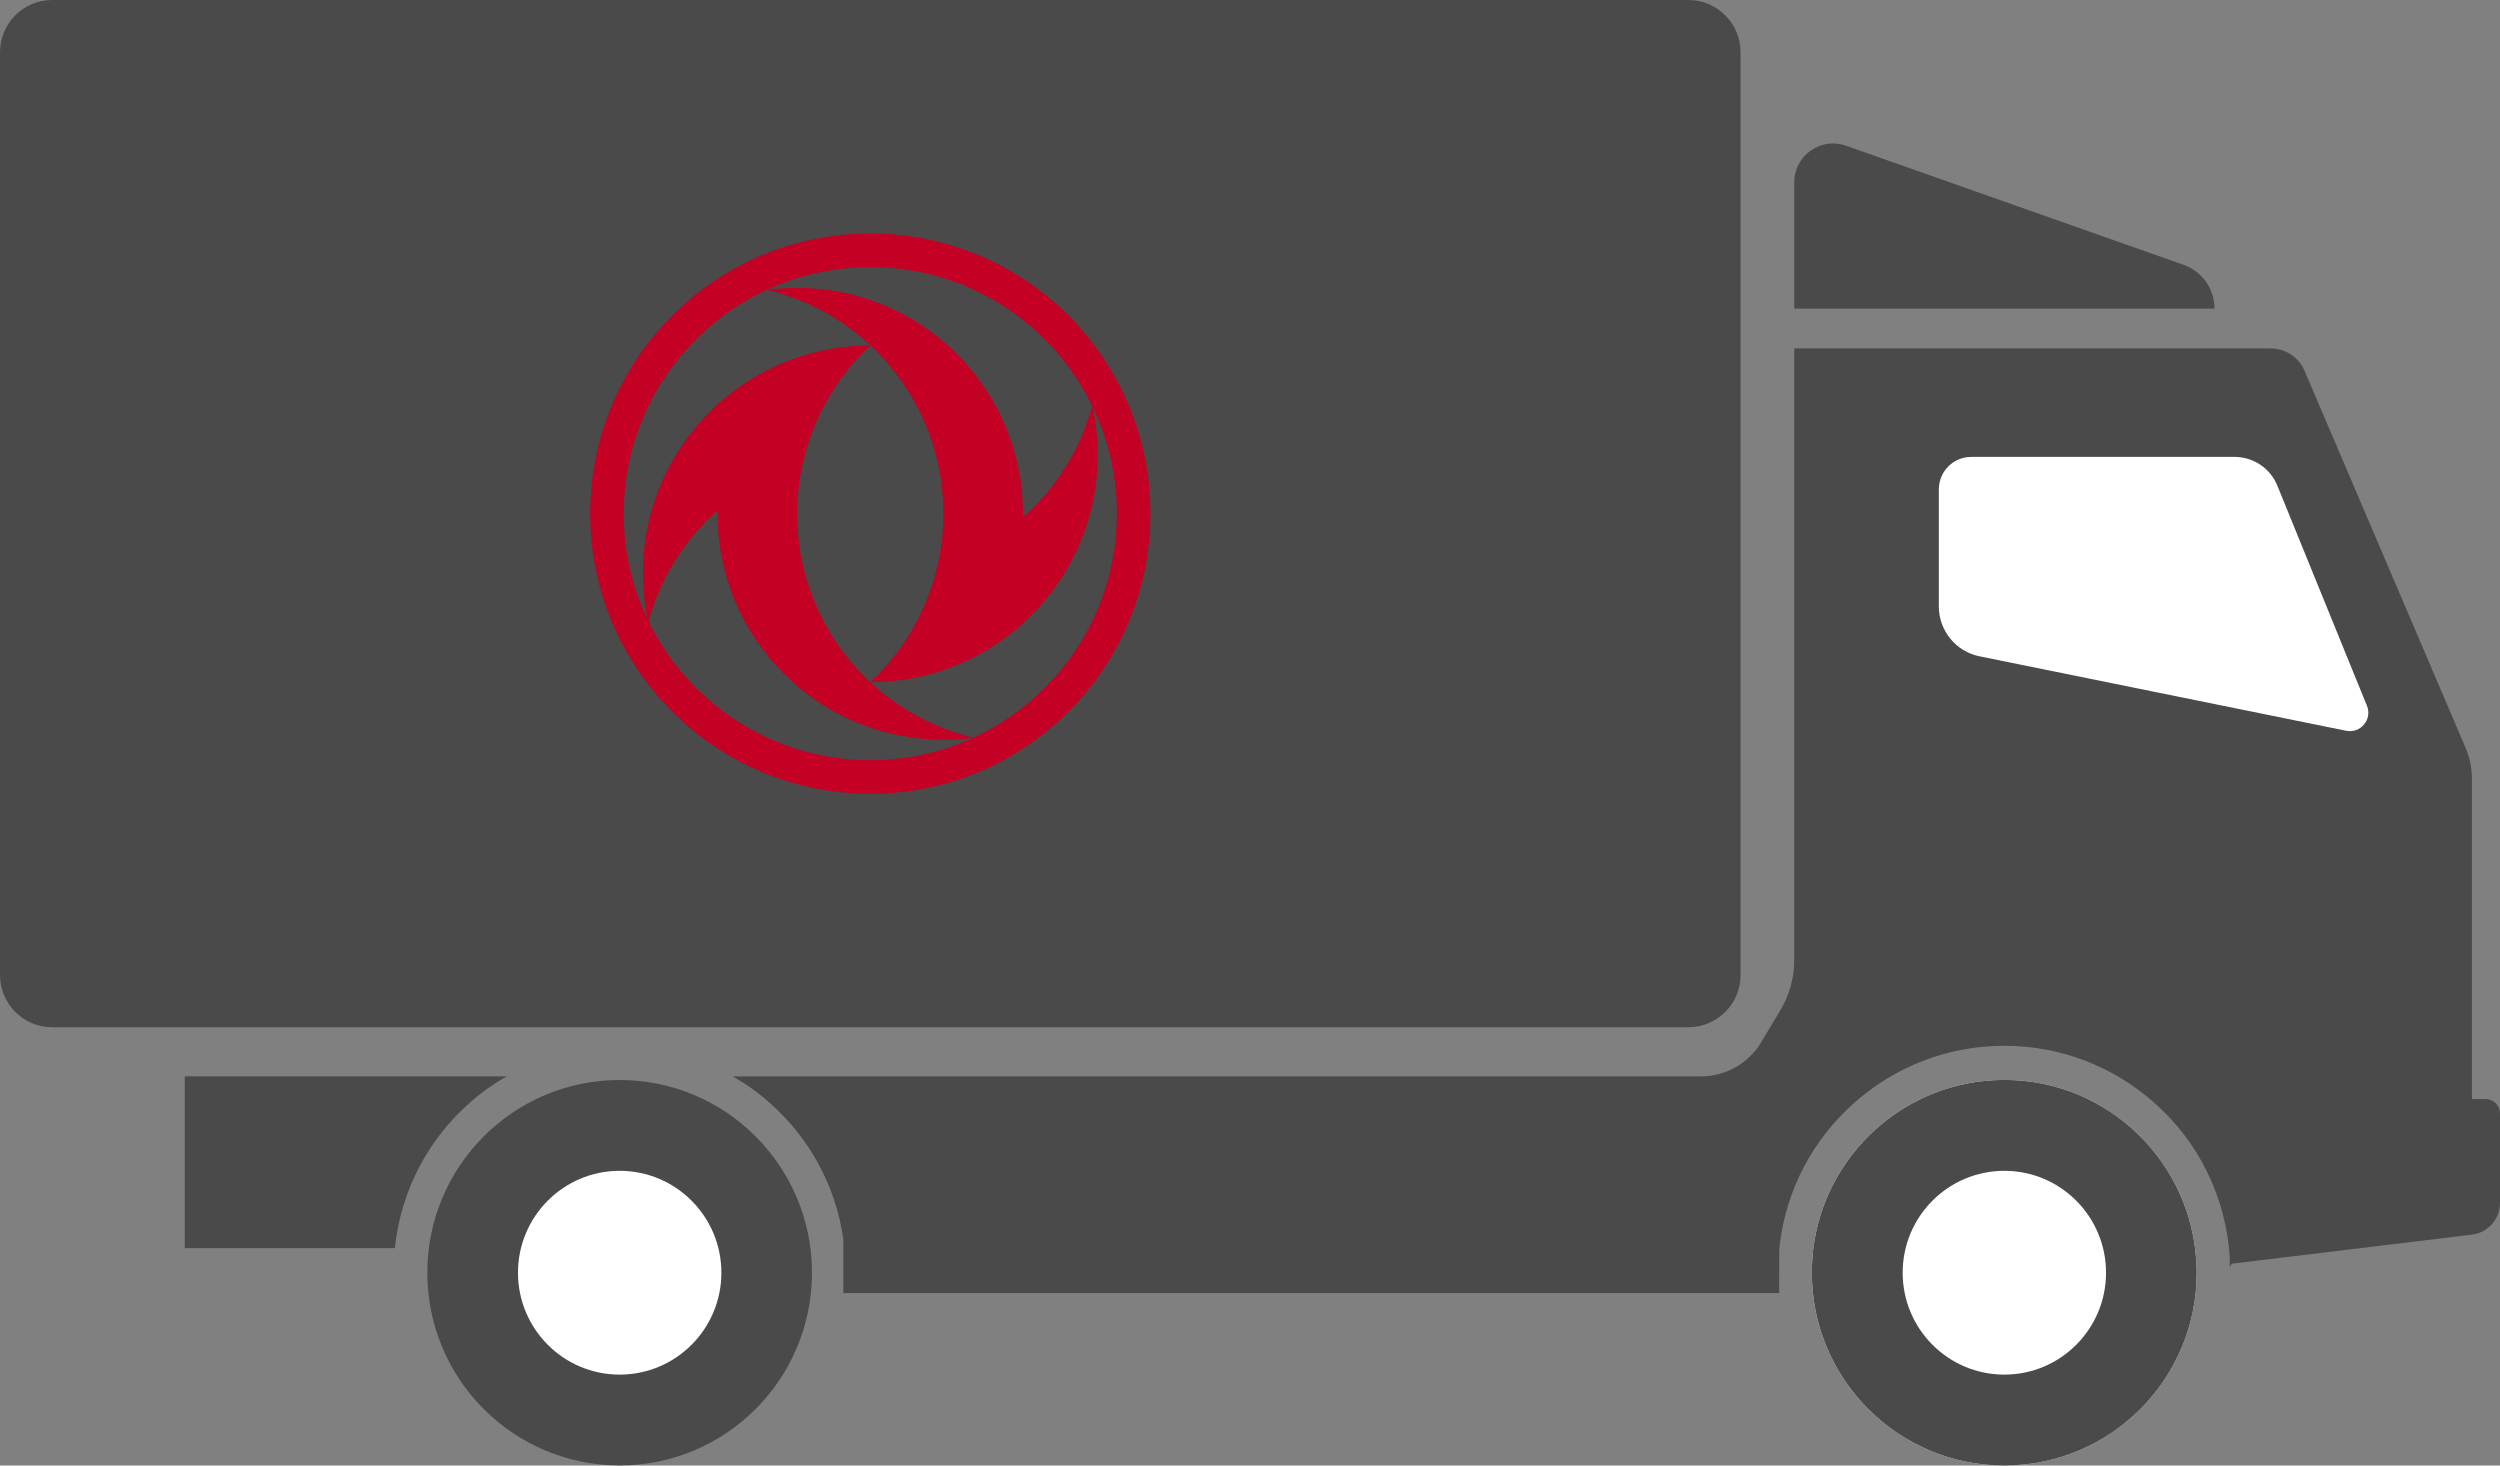 <?xml version="1.0" encoding="iso-8859-1"?>
<!-- Generator: Adobe Illustrator 16.0.0, SVG Export Plug-In . SVG Version: 6.00 Build 0)  -->
<!DOCTYPE svg PUBLIC "-//W3C//DTD SVG 1.1//EN" "http://www.w3.org/Graphics/SVG/1.1/DTD/svg11.dtd">
<svg version="1.1" id="&#x5716;&#x5C64;_1" xmlns="http://www.w3.org/2000/svg" xmlns:xlink="http://www.w3.org/1999/xlink" x="0px"
	 y="0px" width="58px" height="34px" viewBox="0 0 58 34" style="enable-background:new 0 0 58 34;" xml:space="preserve">
<rect x="0" y="0" width="58" height="34" fill="#808080" stroke="none"/>
<path style="fill:#4A4A4A;" d="M50.659,6.144l-7.833-2.764c-0.586-0.207-1.199,0.229-1.199,0.851v2.929h9.749
	C51.375,6.702,51.088,6.295,50.659,6.144"/>
<g>
	<path style="fill:#4A4A4A;" d="M4.287,28.956h4.874c0.138-1.347,0.785-2.538,1.748-3.381c0.26-0.232,0.542-0.432,0.846-0.604H4.287
		V28.956z"/>
	<path style="fill:#4A4A4A;" d="M57.663,25.498h-0.315v-7.433c0-0.25-0.05-0.493-0.149-0.721l-3.733-8.74
		c-0.133-0.316-0.443-0.521-0.791-0.521H41.626v14.199c0,0.402-0.109,0.797-0.315,1.143l-0.449,0.752
		c-0.295,0.493-0.825,0.795-1.398,0.795H16.999c0.304,0.172,0.586,0.371,0.846,0.604c0.913,0.799,1.538,1.907,1.72,3.165v0.216
		v1.042h0.039H41.25h0.027l0.001-0.938c0-0.047,0.002-0.095,0.007-0.142c0.148-1.329,0.795-2.51,1.746-3.344
		c0.93-0.82,2.141-1.313,3.469-1.313c1.327,0,2.539,0.493,3.469,1.313c1.018,0.892,1.672,2.168,1.763,3.607l-0.001,0.213
		l0.044-0.077l5.563-0.673C57.712,28.607,58,28.286,58,27.909v-2.073C58,25.647,57.851,25.498,57.663,25.498"/>
	<path style="fill:#4A4A4A;" d="M40.381,22.62V1.212c0-0.669-0.542-1.212-1.21-1.212H1.21C0.542,0,0,0.543,0,1.212V22.62
		c0,0.669,0.542,1.212,1.21,1.212h37.961C39.839,23.832,40.381,23.289,40.381,22.62"/>
	<path style="fill:#FFFFFF;" d="M54.913,16.373l-2.078-5.105c-0.164-0.404-0.557-0.668-0.992-0.668h-6.11
		c-0.415,0-0.752,0.337-0.752,0.754v2.716c0,0.561,0.395,1.044,0.942,1.156l8.51,1.728C54.766,17.021,55.042,16.689,54.913,16.373"
		/>
	<path style="fill:#FFFFFF;" d="M50.963,29.527c0,2.472-1.996,4.473-4.464,4.473c-2.462,0-4.464-2.001-4.464-4.473
		c0-0.172,0.011-0.338,0.027-0.504c0.249-2.234,2.146-3.969,4.437-3.969c2.412,0,4.376,1.918,4.459,4.312
		C50.963,29.422,50.963,29.472,50.963,29.527"/>
	<path style="fill:#4A4A4A;" d="M50.963,29.527c0,2.472-1.996,4.473-4.464,4.473c-2.462,0-4.464-2.001-4.464-4.473
		c0-0.172,0.011-0.338,0.027-0.504c0.249-2.234,2.146-3.969,4.437-3.969c2.412,0,4.376,1.918,4.459,4.312
		C50.963,29.422,50.963,29.472,50.963,29.527"/>
	<path style="fill:#FFFFFF;" d="M48.86,29.527c0,1.306-1.057,2.364-2.359,2.364c-1.304,0-2.359-1.059-2.359-2.364
		s1.056-2.364,2.359-2.364C47.803,27.163,48.86,28.222,48.86,29.527"/>
	<path style="fill:#4A4A4A;" d="M18.838,29.527c0,2.469-1.998,4.471-4.462,4.471s-4.462-2.002-4.462-4.471s1.998-4.471,4.462-4.471
		S18.838,27.059,18.838,29.527"/>
	<path style="fill:#FFFFFF;" d="M16.736,29.527c0,1.306-1.057,2.364-2.36,2.364s-2.359-1.059-2.359-2.364s1.056-2.364,2.359-2.364
		S16.736,28.222,16.736,29.527"/>
	<rect style="fill:none;" width="58" height="34"/>
	<g>
		<defs>
			<rect id="SVGID_1_" x="13.691" y="5.416" width="13" height="13"/>
		</defs>
		<clipPath id="SVGID_2_">
			<use xlink:href="#SVGID_1_"  style="overflow:visible;"/>
		</clipPath>
		<path style="clip-path:url(#SVGID_2_);fill-rule:evenodd;clip-rule:evenodd;fill:#C40024;" d="M20.191,15.827
			c2.913,0,5.275-2.362,5.275-5.276c0-0.394-0.043-0.779-0.124-1.147c-0.274,1.019-0.842,1.917-1.607,2.598
			c0-0.028-0.002-0.057-0.002-0.085c0-2.893-2.345-5.238-5.237-5.238c-0.24,0-0.475,0.016-0.706,0.046
			c2.35,0.558,4.096,2.67,4.096,5.191C21.885,13.456,21.234,14.853,20.191,15.827"/>
		<path style="clip-path:url(#SVGID_2_);fill-rule:evenodd;clip-rule:evenodd;fill:#C40024;" d="M20.19,8.015
			c-2.913,0-5.275,2.361-5.275,5.276c0,0.393,0.042,0.779,0.123,1.147c0.274-1.019,0.843-1.917,1.608-2.598
			c-0.001,0.029,0.001,0.057,0.001,0.085c0,2.893,2.345,5.238,5.237,5.238c0.24,0,0.476-0.016,0.707-0.046
			c-2.351-0.558-4.097-2.671-4.097-5.192C18.495,10.386,19.146,8.988,20.19,8.015"/>
		<path style="clip-path:url(#SVGID_2_);fill-rule:evenodd;clip-rule:evenodd;fill:#C40024;" d="M13.691,11.916
			c0-3.59,2.91-6.5,6.499-6.5c3.59,0,6.5,2.91,6.5,6.5c0,3.59-2.91,6.5-6.5,6.5C16.601,18.416,13.691,15.506,13.691,11.916
			 M14.47,11.916c0-3.159,2.562-5.719,5.72-5.719c3.16,0,5.721,2.56,5.721,5.719c0,3.16-2.561,5.72-5.721,5.72
			C17.032,17.636,14.47,15.076,14.47,11.916"/>
	</g>
</g>
</svg>
